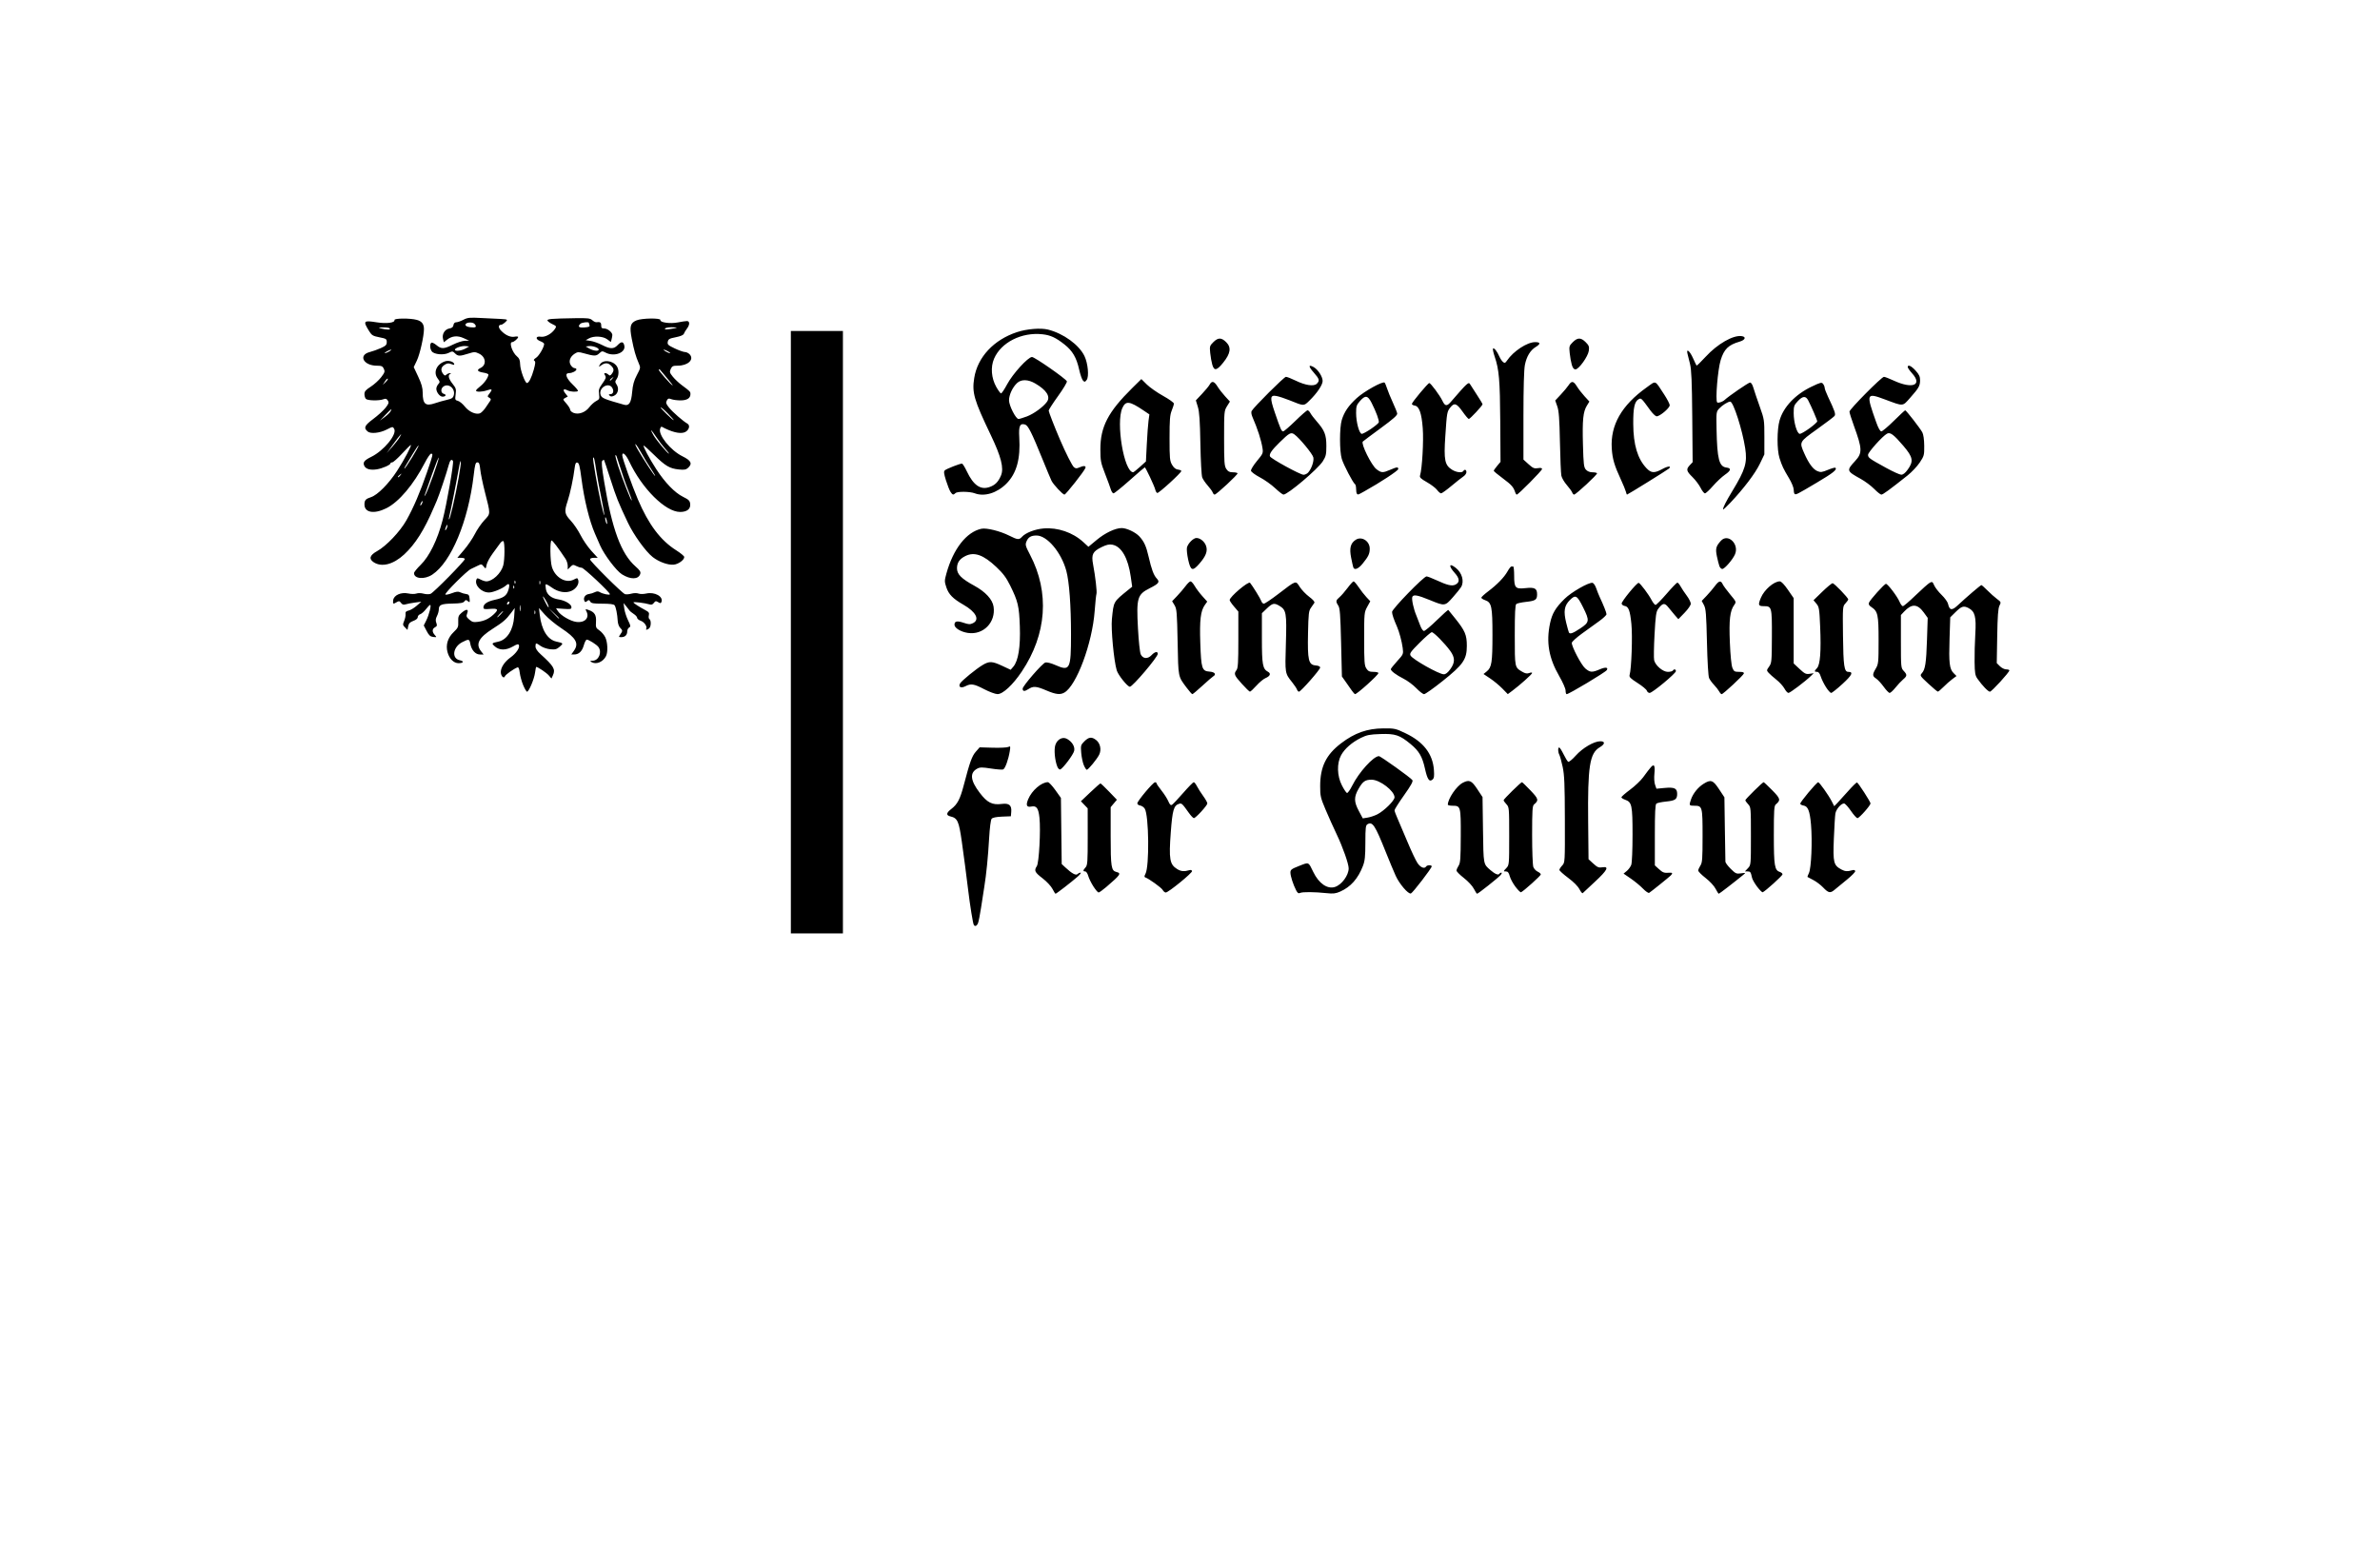 <?xml version="1.0" encoding="UTF-8" standalone="no"?>
<!-- Created with Inkscape (http://www.inkscape.org/) -->

<svg
   version="1.1"
   id="svg1"
   width="1920"
   height="1264"
   viewBox="0 0 1920 1264"
   sodipodi:docname="Kaiserlisches Ministerium für Kultur.svg"
   inkscape:version="1.4 (86a8ad7, 2024-10-11)"
   xmlns:inkscape="http://www.inkscape.org/namespaces/inkscape"
   xmlns:sodipodi="http://sodipodi.sourceforge.net/DTD/sodipodi-0.dtd"
   xmlns="http://www.w3.org/2000/svg"
   xmlns:svg="http://www.w3.org/2000/svg">
  <defs
     id="defs1" />
  <sodipodi:namedview
     id="namedview1"
     pagecolor="#ffffff"
     bordercolor="#000000"
     borderopacity="0.25"
     inkscape:showpageshadow="2"
     inkscape:pageopacity="0.0"
     inkscape:pagecheckerboard="0"
     inkscape:deskcolor="#d1d1d1"
     inkscape:zoom="0.47943038"
     inkscape:cx="960.51485"
     inkscape:cy="632"
     inkscape:window-width="1368"
     inkscape:window-height="850"
     inkscape:window-x="-6"
     inkscape:window-y="-6"
     inkscape:window-maximized="1"
     inkscape:current-layer="g1" />
  <g
     inkscape:groupmode="layer"
     inkscape:label="Image"
     id="g1">
    <path
       style="fill:#000000"
       d="M 638,510 V 267 h 21 21 v 243 243 h -21 -21 z m 147.582,236.132 c -0.692,-1.119 -3.092,-15.971 -4.546,-28.132 -1.274,-10.653 -3.512,-27.71 -5.117,-39 -2.361,-16.608 -3.448,-19.026 -9.169,-20.385 -3.68,-0.874 -3.466,-2.832 0.655,-5.975 4.954,-3.779 7.126,-7.909 10.066,-19.14 4.926,-18.822 6.624,-23.539 9.754,-27.104 l 3.079,-3.506 10.598,0.305 c 5.829,0.168 11.455,-0.107 12.502,-0.611 1.769,-0.851 1.855,-0.606 1.207,3.442 -1.083,6.771 -3.748,14.089 -5.356,14.706 -0.801,0.308 -5.242,-0.03 -9.868,-0.749 -7.115,-1.107 -8.814,-1.093 -11.03,0.093 -6.212,3.324 -5.586,9.517 1.963,19.434 6.112,8.029 10.082,10.042 17.835,9.045 5.903,-0.759 8.087,1.046 7.646,6.32 L 815.5,658.5 l -7.162,0.292 c -4.744,0.193 -7.569,0.782 -8.367,1.744 -0.716,0.863 -1.535,7.235 -2.019,15.708 -0.86,15.048 -2.276,29.29 -3.905,39.256 -0.539,3.3 -1.693,10.725 -2.563,16.5 -0.871,5.775 -2.001,11.512 -2.512,12.75 -0.954,2.311 -2.441,2.917 -3.39,1.382 z m 63.454,-29.062 c -1.13,-2.215 -4.63,-5.95 -8.02,-8.558 -6.316,-4.86 -6.931,-6.178 -4.572,-9.797 1.766,-2.71 3.19,-28.976 2.115,-39.017 -0.836,-7.805 -2.352,-9.889 -6.581,-9.043 -3.781,0.756 -4.546,-1.048 -2.51,-5.92 C 832.42,637.665 840.143,631 845.38,631 c 0.794,0 3.48,2.853 5.968,6.339 l 4.524,6.339 0.314,26.675 0.314,26.675 3,2.8 c 5.167,4.823 8.454,6.616 9.751,5.319 0.632,-0.632 1.735,-1.149 2.452,-1.149 0.717,0 -0.386,1.483 -2.45,3.296 C 864.424,711.537 852.194,721 851.542,721 c -0.276,0 -1.403,-1.768 -2.506,-3.93 z m 196.568,1.131 c -2.378,-4.599 -4.574,-11.436 -4.59,-14.293 -0.013,-2.289 0.817,-2.918 7.095,-5.381 7.979,-3.13 7.301,-3.428 11.387,5 4.469,9.218 11.32,13.936 17.422,12 5.453,-1.731 11.082,-9.359 11.082,-15.02 0,-3.66 -4.766,-17.177 -9.675,-27.444 -2.515,-5.259 -6.542,-14.216 -8.949,-19.905 -4.04,-9.55 -4.375,-11.007 -4.365,-19 0.019,-15.588 4.744,-25.271 16.836,-34.507 10.994,-8.397 21.103,-11.966 34.153,-12.059 9.117,-0.064 9.843,0.097 18,4.006 14.32,6.862 21.81,16.548 22.757,29.431 0.388,5.278 0.16,6.795 -1.189,7.914 -2.539,2.107 -4.082,-0.176 -6.03,-8.92 -2.163,-9.708 -4.726,-14.101 -11.503,-19.721 -8.84,-7.33 -12.458,-8.538 -24.379,-8.14 -8.607,0.287 -11,0.753 -15.687,3.054 -7.269,3.57 -13.204,8.747 -16.072,14.019 -3.557,6.539 -3.29,16.667 0.642,24.335 1.628,3.174 3.462,5.937 4.075,6.139 0.613,0.202 2.524,-2.462 4.246,-5.92 5.35,-10.743 17.165,-23.792 21.539,-23.787 1.397,0.002 25.788,17.471 27.017,19.35 0.662,1.013 -1.215,4.407 -6.75,12.205 -4.217,5.941 -7.667,11.384 -7.667,12.095 0,0.711 1.073,3.668 2.385,6.57 1.312,2.903 4.914,11.363 8.004,18.801 3.091,7.438 6.758,15.201 8.151,17.25 2.443,3.596 5.647,4.85 6.96,2.726 0.774,-1.253 4.5,-1.323 4.5,-0.084 0,1.441 -15.349,21.421 -16.807,21.879 -2.104,0.661 -9.271,-7.691 -12.263,-14.29 -1.517,-3.345 -5.091,-11.915 -7.943,-19.044 -8.721,-21.8 -10.706,-24.838 -14.75,-22.573 -1.516,0.849 -1.74,2.726 -1.76,14.792 -0.019,11.18 -0.39,14.775 -1.943,18.82 -3.949,10.29 -9.889,17 -18.37,20.752 -3.658,1.618 -5.601,1.839 -11.051,1.257 -9.609,-1.026 -19.359,-1.101 -21.295,-0.163 -1.278,0.62 -2.05,0.104 -3.213,-2.145 z m 65.54,-61.275 C 1116.65,654.118 1125,645.857 1125,643.219 1125,638.101 1113.163,629 1106.506,629 c -5.15,0 -7.091,1.347 -10.497,7.285 -3.833,6.683 -3.794,10.463 0.182,17.922 l 3.191,5.987 3.901,-0.624 c 2.145,-0.343 5.683,-1.533 7.861,-2.644 z m 77.842,60.045 c -1.165,-2.283 -4.639,-6.034 -8.02,-8.66 -3.281,-2.548 -5.965,-5.251 -5.965,-6.007 0,-0.756 0.754,-2.526 1.676,-3.933 1.429,-2.181 1.687,-5.693 1.75,-23.805 0.083,-23.964 -0.078,-24.567 -6.549,-24.567 -2.133,0 -3.878,-0.383 -3.878,-0.851 0,-4.745 7.042,-15.085 12.03,-17.665 5.242,-2.711 7.103,-1.901 11.716,5.095 l 4.246,6.439 0.374,26.481 c 0.401,28.432 0.212,27.416 6.047,32.476 3.57,3.096 6.33,4.252 7.115,2.981 0.325,-0.526 1.084,-0.956 1.687,-0.956 0.603,0 0.239,0.949 -0.809,2.109 -2.138,2.367 -17.962,14.891 -18.815,14.891 -0.302,0 -1.474,-1.813 -2.604,-4.028 z m 85.187,0.375 c -1.211,-2.369 -4.696,-5.88 -9.07,-9.138 C 1261.196,705.299 1258,702.403 1258,701.773 c 0,-0.63 1.012,-2.225 2.25,-3.545 2.248,-2.397 2.25,-2.436 2.162,-37.064 -0.073,-28.607 -0.385,-36.042 -1.786,-42.548 -0.934,-4.336 -2.132,-8.694 -2.662,-9.684 -1.186,-2.215 -1.264,-5.932 -0.126,-5.932 0.461,0 2.037,2.449 3.503,5.443 1.466,2.993 3.15,5.743 3.743,6.109 0.593,0.367 3.346,-1.878 6.119,-4.99 5.506,-6.178 14.711,-11.562 19.769,-11.562 4.112,0 3.915,2.279 -0.418,4.836 -8.15,4.809 -9.805,15.416 -9.358,59.992 l 0.304,30.328 3.859,3.535 c 3.279,3.004 4.368,3.452 7.25,2.985 5.777,-0.938 4.152,2.271 -5.859,11.567 -5.088,4.724 -9.556,8.895 -9.93,9.27 -0.374,0.375 -1.565,-1.05 -2.647,-3.166 z m 51.24,-0.486 c -2.152,-2.231 -6.553,-5.865 -9.781,-8.076 l -5.869,-4.02 2.587,-2.132 c 1.423,-1.173 3.051,-3.399 3.619,-4.947 0.589,-1.609 1.032,-12.024 1.032,-24.3 0,-23.815 -0.532,-26.329 -5.97,-28.225 -1.667,-0.581 -3.03,-1.468 -3.03,-1.971 0,-0.503 3.156,-3.261 7.014,-6.13 3.858,-2.868 8.557,-7.318 10.444,-9.887 6.54,-8.906 7.712,-10.185 8.753,-9.542 0.65,0.402 0.817,2.833 0.441,6.427 -0.35,3.353 -0.134,7.13 0.516,8.993 l 1.12,3.212 6.472,-0.604 c 8.051,-0.752 10.241,0.265 10.241,4.755 0,4.443 -1.498,5.467 -9.102,6.224 -3.519,0.351 -6.96,1.081 -7.648,1.623 -0.939,0.74 -1.25,7.064 -1.25,25.419 v 24.434 l 3.223,2.944 c 3.223,2.944 4.311,3.324 8.527,2.983 2.529,-0.205 2.847,0.53 1,2.305 -1.788,1.718 -16.04,13.172 -17.337,13.935 -0.598,0.351 -2.848,-1.186 -5,-3.417 z m 58.573,0.111 c -1.165,-2.283 -4.639,-6.034 -8.02,-8.66 -3.281,-2.548 -5.965,-5.251 -5.965,-6.007 0,-0.756 0.787,-2.576 1.749,-4.044 1.526,-2.328 1.749,-5.367 1.75,-23.806 0,-23.831 -0.168,-24.455 -6.621,-24.455 -4.28,0 -4.39,-0.207 -2.711,-5.101 1.639,-4.777 5.604,-9.729 10.024,-12.52 5.949,-3.756 7.703,-3.159 12.618,4.291 l 4.308,6.531 0.364,25.149 c 0.2,13.832 0.399,25.885 0.442,26.784 0.043,0.899 1.99,3.514 4.327,5.811 3.91,3.842 4.57,4.13 8.25,3.606 3.935,-0.56 3.965,-0.541 1.862,1.189 -7.058,5.806 -19.307,15.259 -19.772,15.259 -0.302,0 -1.474,-1.813 -2.604,-4.028 z m -501.944,-1.907 c -1.742,-2.714 -3.61,-6.539 -4.151,-8.5 C 877.338,704.566 876.268,703 875.453,703 c -1.917,0 -1.834,-0.921 0.297,-3.282 1.56,-1.729 1.748,-4.415 1.73,-24.784 l -0.02,-22.845 -2.735,-2.854 -2.735,-2.854 7.583,-7.19 C 883.744,635.236 887.427,632 887.758,632 c 0.331,0 3.452,2.965 6.936,6.589 l 6.334,6.589 -2.514,2.988 L 896,651.153 v 23.376 c 0,24.882 0.478,27.872 4.625,28.912 4.16,1.044 3.362,2.225 -8.233,12.175 -2.809,2.411 -5.575,4.383 -6.146,4.383 -0.571,0 -2.463,-2.221 -4.205,-4.935 z m 55.922,2.867 c -0.975,-1.821 -11.243,-9.192 -14.161,-10.164 -0.747,-0.249 -0.666,-1.134 0.256,-2.815 3.259,-5.941 2.793,-47.435 -0.591,-52.629 -0.78,-1.197 -2.442,-2.322 -3.693,-2.5 -1.251,-0.178 -2.275,-0.968 -2.275,-1.756 0,-1.855 12.609,-16.888 14.25,-16.989 0.688,-0.042 1.25,0.314 1.25,0.792 0,0.478 1.806,3.138 4.013,5.91 2.207,2.772 4.695,6.672 5.528,8.665 1.08,2.586 1.907,3.399 2.886,2.84 0.754,-0.431 4.808,-4.722 9.009,-9.534 4.201,-4.812 8.059,-8.75 8.575,-8.75 0.516,0 1.683,1.462 2.593,3.25 0.91,1.788 3.172,5.335 5.026,7.884 1.854,2.549 3.367,5.249 3.362,6 -0.01,1.624 -9.393,11.866 -10.871,11.866 -0.564,0 -2.386,-1.913 -4.049,-4.25 -5.395,-7.582 -5.812,-7.967 -7.909,-7.302 -4.284,1.36 -5.337,5.006 -6.685,23.157 -1.6,21.551 -0.863,25.757 5.163,29.481 3.17,1.959 5.616,2.153 10.234,0.812 0.756,-0.22 1.569,0.127 1.806,0.77 C 962.173,704.001 942.58,720 940.458,720 c -0.763,0 -1.886,-0.931 -2.495,-2.068 z m 284.623,-2.522 c -1.973,-2.584 -4.055,-6.434 -4.626,-8.554 -0.793,-2.947 -1.542,-3.856 -3.174,-3.856 -2.107,0 -2.103,-0.035 0.289,-2.581 2.423,-2.58 2.424,-2.596 2.424,-25.92 0,-22.827 -0.049,-23.391 -2.25,-25.733 -1.238,-1.317 -2.25,-2.767 -2.25,-3.223 0,-0.869 13.923,-14.543 14.808,-14.543 0.281,0 3.354,2.973 6.83,6.606 6.568,6.866 6.876,8.063 2.917,11.349 -1.325,1.099 -1.555,4.737 -1.555,24.603 0,12.822 0.441,24.472 0.98,25.89 0.539,1.418 2.114,3.094 3.5,3.726 1.386,0.632 2.52,1.65 2.52,2.262 0,1.018 -14.078,13.662 -15.999,14.369 -0.455,0.167 -2.441,-1.81 -4.414,-4.394 z m 194.975,-0.033 c -1.987,-2.602 -3.864,-5.889 -4.171,-7.304 C 1412.383,703.427 1412.086,703 1409.857,703 h -2.206 l 2.424,-2.581 c 2.423,-2.579 2.424,-2.595 2.424,-25.919 0,-22.827 -0.049,-23.391 -2.25,-25.734 -1.238,-1.317 -2.25,-2.768 -2.25,-3.223 0,-0.847 13.912,-14.543 14.773,-14.543 0.261,0 3.364,2.918 6.895,6.484 6.718,6.784 7.032,8.031 2.887,11.471 -1.325,1.1 -1.555,4.748 -1.555,24.717 0,24.966 0.579,28.425 4.989,29.824 1.106,0.351 2.011,1.181 2.011,1.845 0,1.084 -13.977,13.718 -15.999,14.462 -0.455,0.167 -2.452,-1.825 -4.439,-4.427 z m 53.23,0.581 c -2.04,-2.131 -5.64,-4.849 -8,-6.04 -2.36,-1.19 -4.437,-2.292 -4.615,-2.449 -0.178,-0.156 0.322,-1.563 1.111,-3.127 1.916,-3.796 2.865,-25.839 1.687,-39.221 -0.973,-11.056 -2.455,-14.76 -6.122,-15.299 -1.208,-0.178 -2.355,-0.806 -2.549,-1.396 -0.367,-1.116 13.271,-17.463 14.499,-17.378 0.989,0.068 8.292,10.356 10.811,15.228 l 2.113,4.088 2.387,-2.433 c 1.313,-1.338 5.276,-5.707 8.806,-9.709 3.531,-4.002 6.762,-7.151 7.18,-6.999 1.079,0.392 10.9,15.619 10.9,16.898 0,1.639 -9.08,11.879 -10.533,11.879 -0.71,0 -3.057,-2.587 -5.216,-5.75 -2.16,-3.163 -4.595,-5.88 -5.413,-6.039 -2.233,-0.435 -6.552,4.416 -7.185,8.07 -0.307,1.771 -0.865,10.923 -1.239,20.34 -0.766,19.28 -0.241,21.402 6.149,24.844 2.981,1.605 4.811,1.688 9.312,0.423 0.756,-0.213 1.568,0.137 1.805,0.777 0.236,0.64 -2.814,3.79 -6.779,7 -3.965,3.21 -8.377,6.832 -9.805,8.05 -3.545,3.023 -4.993,2.75 -9.305,-1.756 z M 852.909,618.331 c -1.982,-5.089 -2.739,-13.609 -1.538,-17.318 1.507,-4.655 5.908,-6.936 9.475,-4.91 4.135,2.348 6.453,6.26 5.711,9.637 -0.679,3.092 -9.117,14.304 -11.301,15.017 -0.684,0.223 -1.74,-0.868 -2.347,-2.425 z m 21.412,-1.081 c -0.867,-2.062 -1.804,-6.538 -2.081,-9.944 -0.479,-5.879 -0.35,-6.35 2.55,-9.25 3.576,-3.576 5.957,-3.829 9.537,-1.012 3.323,2.614 4.378,7.835 2.389,11.822 C 884.917,612.473 877.905,621 876.737,621 c -0.462,0 -1.549,-1.688 -2.415,-3.75 z M 794,556 c -8.36,-4.348 -10.704,-4.722 -15.165,-2.415 -3.658,1.892 -6.036,0.561 -4.222,-2.363 1.429,-2.303 12.846,-11.611 18.065,-14.727 5.433,-3.244 7.702,-3.148 15.867,0.673 l 6.77,3.168 2.155,-2.506 c 4.004,-4.655 5.841,-16.068 5.249,-32.606 -0.585,-16.335 -1.481,-20.108 -7.827,-32.933 -3.137,-6.34 -5.667,-9.724 -11.111,-14.859 -10.498,-9.903 -17.811,-12.476 -25.08,-8.824 -4.594,2.308 -6.653,5.321 -6.678,9.774 -0.028,4.858 3.464,8.395 13.921,14.104 9.07,4.951 14.719,11.081 15.595,16.921 1.897,12.647 -8.283,23.058 -20.721,21.193 C 775.102,509.743 770,506.622 770,503.983 c 0,-2.92 2.13,-3.358 7.488,-1.539 3.893,1.322 5.121,1.374 7.343,0.312 5.764,-2.754 2.552,-9.102 -7.524,-14.866 -8.516,-4.872 -11.976,-8.375 -13.851,-14.02 -1.568,-4.721 -1.566,-5.425 0.032,-11.203 5.485,-19.834 16.166,-33.513 28.191,-36.108 4.106,-0.886 15.067,1.824 22.541,5.573 6.761,3.391 7.902,3.495 10.22,0.934 2.944,-3.253 10.488,-6.175 17.446,-6.758 11.32,-0.947 23.531,3.215 31.894,10.872 l 4.281,3.92 6.707,-5.567 C 891.583,429.877 899.775,426 904.91,426 c 3.986,0 11.117,3.358 14.201,6.688 3.816,4.119 5.552,7.909 7.475,16.312 2.372,10.366 4.121,15.06 6.594,17.692 2.673,2.846 1.758,4.089 -5.847,7.936 -9.826,4.971 -10.646,7.809 -9.314,32.228 0.572,10.49 1.541,19.546 2.25,21.033 1.73,3.628 5.621,3.922 8.688,0.657 C 931.607,525.725 934,525.211 934,527.461 934,530.08 913.711,554 911.49,554 c -1.918,0 -9.447,-9.388 -10.593,-13.208 -2.31,-7.7 -4.723,-33.221 -3.905,-41.292 1.483,-14.631 0.98,-13.74 13.435,-23.83 l 2.927,-2.371 -1.129,-7.984 c -2.145,-15.165 -7.503,-24.526 -14.825,-25.899 -2.576,-0.483 -4.727,-5e-4 -8.733,1.959 -7.176,3.511 -8.356,5.901 -6.858,13.895 1.881,10.04 3.287,22.314 2.73,23.828 -0.284,0.771 -0.936,7.027 -1.449,13.902 -1.941,26.005 -14.632,60.099 -24.463,65.715 -3.368,1.924 -6.9,1.506 -14.467,-1.715 -8.243,-3.508 -10.611,-3.678 -14.597,-1.05 C 826.513,557.96 825,557.83 825,555.557 c 0,-2.166 15.911,-20.497 18.315,-21.1 1.288,-0.323 4.624,0.51 7.978,1.994 11.9,5.263 12.704,3.702 12.716,-24.669 0.009,-23.168 -1.423,-42.559 -3.787,-51.282 -4.044,-14.916 -15.491,-28.487 -24.037,-28.496 -4.426,-0.005 -6.664,1.325 -8.113,4.824 -1.091,2.634 -0.823,3.629 2.881,10.703 15.899,30.363 13.504,64.129 -6.684,94.247 -7.233,10.791 -15.267,18.24 -19.599,18.173 C 802.926,559.923 798.125,558.146 794,556 Z m 163.344,-1.148 c -7.065,-9.462 -6.759,-7.92 -7.329,-36.852 -0.473,-23.998 -0.707,-26.806 -2.481,-29.745 l -1.959,-3.245 4.062,-4.255 c 2.234,-2.34 5.309,-5.942 6.832,-8.005 1.523,-2.062 3.308,-3.75 3.966,-3.75 0.658,0 2.175,1.688 3.371,3.75 1.196,2.062 3.958,5.735 6.138,8.161 l 3.964,4.411 -1.939,2.724 c -3.417,4.799 -4.295,12.161 -3.664,30.706 0.705,20.696 1.324,22.612 7.453,23.057 4.308,0.312 5.723,2.226 2.878,3.893 -0.751,0.44 -4.663,3.837 -8.695,7.55 -4.031,3.712 -7.65,6.75 -8.041,6.75 -0.391,0 -2.441,-2.316 -4.555,-5.148 z M 1090.5,557.032 c -1.1,-1.59 -3.338,-4.784 -4.973,-7.097 l -2.973,-4.207 -0.664,-27.367 c -0.551,-22.712 -0.938,-27.786 -2.277,-29.829 -2.178,-3.323 -2.051,-4.172 1.011,-6.789 1.443,-1.234 4.382,-4.606 6.532,-7.493 2.149,-2.888 4.322,-5.25 4.828,-5.25 0.506,0 2.357,2.138 4.113,4.75 1.756,2.612 4.576,6.222 6.265,8.022 l 3.072,3.272 -2.467,4.52 c -2.404,4.404 -2.467,5.067 -2.467,25.774 0,18.663 0.216,21.583 1.773,23.958 1.435,2.189 2.531,2.705 5.75,2.705 2.187,0 3.977,0.432 3.977,0.96 0,1.519 -17.264,17.094 -18.845,17.002 -0.36,-0.021 -1.555,-1.339 -2.655,-2.929 z m 52.112,-1.813 c -2.52,-2.63 -7.176,-6.095 -10.347,-7.702 -5.934,-3.006 -10.265,-6.247 -10.265,-7.681 0,-0.448 2.3,-3.355 5.111,-6.459 5.075,-5.603 5.107,-5.681 4.463,-10.761 -0.628,-4.964 -2.799,-13.038 -4.601,-17.117 C 1124.358,499.582 1123,495.528 1123,493.641 1123,491.277 1148.527,465 1150.824,465 c 0.744,0 4.202,1.319 7.685,2.931 9.1,4.212 12.817,5.088 15.641,3.686 3.643,-1.809 3.446,-4.951 -0.59,-9.418 -5.173,-5.726 -4.635,-8.405 0.825,-4.11 5.096,4.008 7.017,10.884 4.33,15.496 -0.668,1.146 -3.69,4.886 -6.715,8.311 -6.317,7.152 -6.402,7.162 -18.5,2.193 -9.89,-4.062 -13.335,-4.68 -14.157,-2.54 -0.692,1.802 1.064,9.896 3.243,14.951 0.711,1.65 2.056,5.138 2.989,7.75 0.996,2.788 2.313,4.75 3.189,4.75 0.821,0 5.482,-3.903 10.357,-8.674 4.875,-4.771 9.051,-8.483 9.28,-8.25 0.229,0.233 2.753,3.349 5.61,6.924 7.915,9.904 9.325,13.23 9.324,22 -9e-4,10.96 -2.883,15.136 -19.685,28.52 -7.233,5.761 -13.894,10.476 -14.803,10.477 -0.909,0.001 -3.715,-2.149 -6.235,-4.779 z m 27.382,-15.369 c 3.927,-5.421 3.906,-9.308 -0.08,-14.81 C 1165.571,519.045 1156.641,510 1155.065,510 c -0.727,0 -5.12,3.798 -9.761,8.439 -7.296,7.296 -8.298,8.704 -7.394,10.392 1.671,3.123 22.848,15.064 26.834,15.131 1.506,0.025 3.232,-1.327 5.25,-4.112 z m 41.942,15.569 c -2.44,-2.494 -6.847,-6.14 -9.794,-8.103 l -5.359,-3.568 2.624,-2.124 c 3.958,-3.204 4.594,-7.275 4.594,-29.4 0,-22.969 -0.683,-26.221 -5.892,-28.037 -1.709,-0.596 -3.108,-1.503 -3.108,-2.015 0,-0.513 2.463,-2.792 5.474,-5.065 7.347,-5.547 12.964,-11.334 15.665,-16.141 1.226,-2.181 2.596,-3.966 3.045,-3.966 0.449,0 1.153,0.004 1.566,0.008 0.412,0.005 0.75,3.308 0.75,7.342 0,9.968 0.919,10.978 9.18,10.094 7.441,-0.797 9.32,0.223 9.32,5.056 0,4.328 -1.321,5.216 -9.01,6.053 -3.57,0.389 -7.053,1.154 -7.74,1.699 -0.938,0.745 -1.25,7.025 -1.25,25.179 0,26.272 -0.082,25.863 5.888,29.405 2.528,1.5 3.987,1.782 5.75,1.112 1.376,-0.523 2.362,-0.526 2.362,-0.007 0,0.928 -9.894,9.775 -16.064,14.363 l -3.564,2.651 z M 1263,557.144 c 0,-1.622 -2.227,-6.701 -5.152,-11.75 -8.386,-14.475 -10.625,-27.346 -7.402,-42.549 1.673,-7.894 4.382,-12.468 11.663,-19.695 5.494,-5.452 19.628,-13.544 22.631,-12.955 0.859,0.168 2.177,2.106 2.931,4.306 0.753,2.2 2.004,5.351 2.779,7.002 3.2,6.817 5.551,12.745 5.551,13.996 0,0.733 -2.587,3.197 -5.75,5.476 -3.163,2.279 -9.463,6.829 -14,10.11 -4.537,3.282 -8.25,6.676 -8.25,7.543 0,3.325 7.738,17.974 10.901,20.635 3.891,3.274 5.46,3.368 11.681,0.702 4.57,-1.959 7.106,-1.66 5.626,0.664 C 1295.084,542.395 1265.681,560 1263.857,560 1263.385,560 1263,558.715 1263,557.144 Z m 11.886,-50.226 c 7.407,-4.946 7.576,-6.182 2.293,-16.846 -4.882,-9.856 -6.155,-10.563 -10.746,-5.972 -4.527,4.527 -5.238,9.032 -2.911,18.429 0.949,3.834 1.922,7.308 2.161,7.721 0.876,1.51 3.223,0.661 9.203,-3.333 z m 111.999,50.868 c -0.652,-1.218 -2.499,-3.581 -4.104,-5.25 -1.605,-1.669 -3.417,-4.16 -4.025,-5.535 -0.658,-1.488 -1.356,-13.222 -1.723,-29 -0.531,-22.801 -0.868,-26.971 -2.414,-29.872 l -1.796,-3.372 3.938,-4.128 c 2.166,-2.271 5.184,-5.816 6.707,-7.878 3.179,-4.305 4.782,-4.69 6.236,-1.499 0.564,1.238 3.292,4.963 6.061,8.277 5.003,5.987 5.024,6.042 3.27,8.499 -3.455,4.839 -4.277,11.905 -3.517,30.22 0.433,10.45 1.241,18.535 2.048,20.503 1.2,2.926 1.744,3.25 5.457,3.25 2.885,0 4.027,0.391 3.801,1.301 -0.373,1.503 -16.686,16.699 -17.926,16.699 -0.455,0 -1.361,-0.997 -2.013,-2.215 z m -58.322,-0.588 c -0.315,-0.992 -3.71,-3.804 -7.544,-6.25 -5.707,-3.64 -6.864,-4.81 -6.374,-6.447 1.512,-5.058 2.432,-31.481 1.435,-41.237 -1.115,-10.915 -2.297,-14.006 -5.534,-14.472 -1.114,-0.16 -2.157,-0.983 -2.318,-1.829 -0.316,-1.66 12.494,-17.247 13.772,-16.758 1.406,0.538 7.938,9.223 10.187,13.546 1.216,2.337 2.738,4.25 3.382,4.25 0.644,0 4.663,-4.05 8.93,-9 4.268,-4.95 8.172,-9 8.676,-9 0.504,0 1.683,1.394 2.62,3.097 0.937,1.703 3.166,5.051 4.954,7.44 1.788,2.389 3.25,5.303 3.25,6.477 0,1.207 -2.178,4.384 -5.012,7.31 l -5.012,5.176 -2.738,-3.115 c -1.506,-1.713 -3.931,-4.638 -5.389,-6.5 -2.955,-3.773 -4.546,-3.511 -8.172,1.345 -1.626,2.178 -2.076,5.367 -2.914,20.651 -0.545,9.941 -0.684,19.298 -0.309,20.793 1.074,4.278 7.059,9.326 11.058,9.326 1.853,0 3.648,-0.45 3.988,-1 0.91,-1.473 2.5,-1.216 2.5,0.403 0,1.826 -18.984,17.596 -21.183,17.596 -0.925,1.6e-4 -1.94,-0.811 -2.255,-1.803 z m 110.999,-1.712 c -1.041,-1.933 -3.956,-5.148 -6.477,-7.143 -2.521,-1.995 -5.369,-4.51 -6.329,-5.588 -1.665,-1.872 -1.646,-2.098 0.42,-5 2.049,-2.877 2.169,-4.174 2.244,-24.241 0.09,-23.911 -0.07,-24.512 -6.543,-24.512 -4.433,0 -4.759,-0.951 -2.327,-6.782 2.687,-6.443 10.497,-13.218 15.236,-13.218 1.203,0 3.576,2.45 6.55,6.763 l 4.663,6.763 v 26.345 26.345 l 4.75,4.439 c 4.117,3.847 5.195,4.372 8.088,3.94 l 3.338,-0.498 -2.338,2.267 C 1456.253,549.81 1444.084,559 1442.781,559 c -0.729,0 -2.178,-1.582 -3.219,-3.515 z m 33.441,-1.235 c -1.651,-2.612 -3.523,-6.438 -4.16,-8.5 -0.79,-2.556 -1.745,-3.75 -3.001,-3.75 -2.317,0 -2.314,-0.577 0.018,-3.079 2.534,-2.72 3.35,-13.66 2.497,-33.452 -0.624,-14.47 -0.859,-15.913 -3.015,-18.475 l -2.338,-2.779 7.072,-6.857 c 3.889,-3.772 7.633,-6.857 8.32,-6.857 1.32,0 12.605,11.701 12.605,13.069 0,0.441 -1.012,1.884 -2.25,3.206 -2.22,2.372 -2.246,2.718 -1.967,26.064 0.292,24.437 0.986,29.161 4.279,29.161 4.323,0 3.086,2.586 -4.632,9.682 -4.362,4.01 -8.492,7.297 -9.178,7.304 -0.686,0.008 -2.599,-2.124 -4.25,-4.736 z m 46.626,-0.204 c -1.958,-2.725 -4.7,-5.702 -6.094,-6.615 -3.113,-2.04 -3.156,-3.265 -0.284,-8.123 2.121,-3.589 2.25,-4.898 2.25,-22.807 0,-20.668 -0.595,-23.366 -5.917,-26.853 -1.747,-1.144 -2.318,-2.186 -1.865,-3.398 0.911,-2.435 12.457,-15.249 13.735,-15.244 1.457,0.005 9.188,10.204 10.972,14.473 0.809,1.938 2.013,3.523 2.675,3.523 0.662,0 5.328,-3.99 10.369,-8.867 5.041,-4.877 10.138,-9.387 11.325,-10.023 1.937,-1.037 2.303,-0.819 3.568,2.117 0.775,1.8 3.466,5.26 5.98,7.689 2.514,2.429 4.845,5.66 5.178,7.181 1.171,5.334 3.12,5.653 7.776,1.275 6.668,-6.27 18.475,-16.372 19.134,-16.372 0.331,0 2.507,1.927 4.835,4.282 2.328,2.355 5.797,5.442 7.708,6.859 3.369,2.498 3.431,2.664 2.036,5.468 -1.079,2.168 -1.532,8.325 -1.809,24.603 l -0.37,21.711 2.539,2.539 c 1.396,1.396 3.684,2.539 5.084,2.539 1.4,0 2.546,0.376 2.546,0.836 0,1.527 -14.294,17.164 -15.69,17.164 -1.407,0 -6.104,-4.877 -10.01,-10.393 -1.897,-2.68 -2.221,-4.549 -2.356,-13.607 -0.086,-5.775 0.174,-15.9 0.577,-22.5 0.855,-13.99 -0.269,-18.284 -5.493,-20.985 -3.946,-2.04 -5.66,-1.479 -10.687,3.498 l -4.039,3.999 -0.558,17.269 c -0.632,19.571 -0.063,24.4 3.269,27.732 l 2.342,2.342 -3.428,2.548 c -1.885,1.401 -5.097,4.247 -7.138,6.322 -2.041,2.076 -4.066,3.753 -4.5,3.727 -0.435,-0.026 -3.907,-2.94 -7.717,-6.476 -6.722,-6.237 -6.875,-6.486 -5.161,-8.379 2.734,-3.021 3.52,-8.173 4.138,-27.114 l 0.571,-17.517 -3.094,-4.271 c -5.193,-7.169 -9.803,-7.373 -16.027,-0.709 l -2.5,2.677 v 21.339 c 0,20.753 0.062,21.404 2.25,23.733 2.91,3.096 2.836,4.092 -0.513,6.926 -1.52,1.286 -4.295,4.251 -6.167,6.589 -1.872,2.337 -3.962,4.25 -4.643,4.25 -0.681,0 -2.841,-2.229 -4.798,-4.954 z M 422.07,552.75 c -1.208,-2.888 -2.459,-7.411 -2.779,-10.051 -0.403,-3.327 -0.974,-4.651 -1.86,-4.311 -3.022,1.16 -9.573,5.819 -10.095,7.18 -0.877,2.285 -3.336,-0.255 -3.332,-3.441 0.005,-3.7 3.116,-8.366 7.827,-11.744 4.508,-3.231 7.621,-7.765 6.8,-9.903 -0.437,-1.139 -1.382,-0.936 -4.837,1.04 -5.617,3.211 -10.814,3.23 -14.488,0.052 -2.968,-2.567 -2.842,-2.747 2.782,-3.968 7.014,-1.523 11.961,-9.364 12.683,-20.105 l 0.471,-7 -2.985,4 c -3.964,5.312 -6.411,7.418 -14.849,12.779 -11.244,7.144 -13.897,12.285 -9.334,18.086 L 390.145,528 h -3 c -3.587,0 -6.784,-3.557 -7.73,-8.601 -0.745,-3.973 -1.187,-4.066 -6.489,-1.361 -7.617,3.886 -8.869,13.224 -1.959,14.606 3.714,0.743 2.98,2.357 -1.072,2.357 -3.867,0 -7.435,-3.577 -8.865,-8.885 -1.59,-5.903 0.184,-11.67 5.001,-16.256 3.456,-3.291 3.807,-4.093 3.646,-8.336 -0.152,-4.02 0.226,-5.042 2.628,-7.109 3.942,-3.391 5.961,-3.246 4.602,0.33 -0.917,2.413 -0.712,3.028 1.709,5.111 2.303,1.981 3.46,2.27 7.085,1.773 5.075,-0.696 8.736,-2.44 12.548,-5.979 4.231,-3.928 3.588,-4.966 -2.75,-4.44 -4.662,0.387 -5.5,0.201 -5.5,-1.221 0,-2.69 3.178,-4.832 9.031,-6.087 7.241,-1.553 9.721,-3.341 11.122,-8.017 1.351,-4.511 0.617,-5.89 -1.915,-3.599 -2.76,2.497 -10.419,5.67 -13.738,5.69 -6.134,0.037 -11.898,-5.888 -10.153,-10.436 0.494,-1.286 0.906,-1.287 3.358,-0.008 1.537,0.802 3.605,1.461 4.595,1.464 5.013,0.017 11.89,-6.416 13.656,-12.775 1.291,-4.65 1.368,-18.901 0.106,-19.681 -0.516,-0.319 -1.671,0.442 -2.568,1.691 -0.896,1.249 -3.59,4.94 -5.985,8.204 -2.395,3.263 -4.639,7.446 -4.986,9.295 -0.629,3.354 -0.634,3.357 -2.353,1.235 -1.607,-1.985 -1.92,-2.028 -4.696,-0.637 -1.636,0.819 -4.152,2.025 -5.592,2.68 -3.322,1.511 -21.509,19.701 -20.604,20.607 0.372,0.372 2.754,-0.117 5.293,-1.087 3.539,-1.351 5.12,-1.512 6.772,-0.686 1.186,0.592 3.281,1.208 4.656,1.369 2.047,0.239 2.559,0.914 2.827,3.728 0.297,3.124 0.174,3.309 -1.358,2.038 -1.454,-1.207 -1.845,-1.181 -2.846,0.188 -0.883,1.207 -3.172,1.624 -9.573,1.74 C 355.964,487.068 354,487.915 354,491.672 c 0,1.335 -0.673,3.73 -1.497,5.321 -1.093,2.113 -1.236,3.579 -0.532,5.432 0.795,2.091 0.618,2.724 -1.003,3.591 -2.431,1.301 -2.521,3.715 -0.233,6.243 1.677,1.853 1.635,1.906 -1.241,1.579 -2.364,-0.269 -3.457,-1.259 -5.307,-4.801 l -2.33,-4.462 2.013,-4.038 C 346.181,495.903 348.162,488 347.012,488 c -0.426,0 -1.953,1.545 -3.393,3.432 -1.44,1.888 -3.518,3.718 -4.619,4.067 C 337.9,495.849 337,496.914 337,497.866 c 0,1.075 -1.342,2.217 -3.541,3.012 -2.704,0.978 -3.683,1.989 -4.141,4.282 l -0.6,3.002 -2.01,-2.01 c -1.832,-1.832 -1.888,-2.302 -0.635,-5.328 0.756,-1.825 1.247,-4.291 1.091,-5.479 -0.216,-1.651 0.379,-2.314 2.526,-2.811 1.545,-0.358 4.465,-2.107 6.489,-3.887 l 3.679,-3.237 -5.179,0.693 c -2.849,0.381 -6.212,1.022 -7.475,1.424 -1.672,0.532 -2.674,0.22 -3.689,-1.148 -1.181,-1.593 -1.705,-1.688 -3.441,-0.629 -2.906,1.774 -3.247,1.597 -2.891,-1.5 0.47,-4.086 6.315,-6.732 12.131,-5.492 2.44,0.52 5.322,0.55 6.625,0.068 1.324,-0.49 3.779,-0.446 5.768,0.103 1.93,0.533 4.428,0.589 5.644,0.127 C 349.773,478.136 375,452.51 375,450.971 375,450.437 373.639,450 371.974,450 h -3.026 l 5.507,-6.491 c 3.029,-3.57 6.921,-9.308 8.649,-12.75 1.728,-3.442 5.157,-8.426 7.62,-11.075 5.161,-5.55 5.143,-4.371 0.352,-23.184 -1.681,-6.6 -3.318,-14.588 -3.638,-17.75 -0.464,-4.585 -0.936,-5.75 -2.33,-5.75 -1.472,0 -1.938,1.617 -2.95,10.25 -4.35,37.107 -18.115,70.176 -33.428,80.309 C 342.474,467.7 334,466.995 334,462.334 c 0,-0.782 2.42,-3.784 5.377,-6.671 6.996,-6.83 13.507,-20.082 17.643,-35.91 3.354,-12.834 9.257,-46.495 8.398,-47.886 -1.161,-1.879 -2.391,-0.674 -3.454,3.383 -1.592,6.079 -7.715,24.374 -9.584,28.637 -0.871,1.987 -1.967,4.513 -2.435,5.613 -7.645,17.958 -14.937,29.5 -23.853,37.755 -8.794,8.142 -18.166,10.548 -24.619,6.319 -4.131,-2.707 -3.219,-5.658 2.779,-8.988 7.453,-4.138 18.442,-15.708 23.612,-24.862 5.688,-10.071 11.176,-22.889 16.688,-38.981 4.904,-14.318 4.997,-14.745 3.199,-14.738 -0.688,0.002 -2.929,3.265 -4.981,7.25 -9.086,17.644 -20.955,31.684 -31.049,36.728 -9.925,4.959 -17.746,3.607 -17.704,-3.061 0.022,-3.425 0.956,-4.459 5.316,-5.881 5.233,-1.706 14.244,-10.778 20.922,-21.064 C 326.07,371.017 332.457,359 331.402,359 c -0.345,0 -3.544,3.15 -7.108,7 -3.565,3.85 -7.114,7 -7.887,7 -0.774,0 -1.406,0.367 -1.406,0.815 0,1.233 -6.52,4.085 -10.967,4.796 -5.047,0.807 -8.703,-0.125 -10.001,-2.55 -1.587,-2.966 -0.337,-4.677 5.511,-7.538 10.039,-4.912 20.849,-18.051 18.485,-22.468 -1.094,-2.044 -1.119,-2.042 -6.213,0.539 -5.509,2.791 -12.764,3.524 -15.165,1.532 -3.485,-2.893 -2.626,-4.868 4.384,-10.081 3.75,-2.788 8.22,-6.84 9.933,-9.004 2.673,-3.375 2.942,-4.212 1.892,-5.893 -0.974,-1.559 -1.711,-1.774 -3.607,-1.053 -3.438,1.307 -12.645,1.114 -14.053,-0.294 -0.66,-0.66 -1.2,-2.413 -1.2,-3.896 0,-2.145 1.035,-3.36 5.066,-5.947 2.786,-1.788 6.566,-5.216 8.4,-7.617 2.935,-3.843 3.196,-4.663 2.184,-6.845 -0.973,-2.098 -1.841,-2.481 -5.65,-2.491 -10.844,-0.028 -15.242,-8.614 -5.647,-11.024 2.281,-0.573 6.285,-2.005 8.897,-3.182 3.965,-1.786 4.75,-2.586 4.75,-4.839 0,-2.497 -0.443,-2.786 -5.922,-3.864 -5.217,-1.026 -6.196,-1.607 -8.226,-4.88 -5.178,-8.35 -4.715,-8.909 5.975,-7.205 8.027,1.28 14.916,0.389 14.423,-1.866 -0.322,-1.475 12.771,-1.544 17.988,-0.095 4.056,1.126 5.762,3.334 5.762,7.455 0,5.677 -3.279,20.266 -5.694,25.329 l -2.543,5.334 3.618,7.711 c 2.725,5.807 3.618,9.012 3.618,12.982 0,9.072 2.282,11.05 9.777,8.474 2.598,-0.893 6.942,-2.124 9.653,-2.737 4.056,-0.916 5.056,-1.583 5.639,-3.763 1.467,-5.486 -4.521,-10.195 -8.629,-6.785 -2.1,1.743 -1.779,5.048 0.549,5.657 C 360.376,318.332 359.655,320 356.998,320 354.801,320 352,316.417 352,313.606 c 0,-1.072 0.714,-2.737 1.586,-3.701 1.456,-1.609 1.407,-1.996 -0.604,-4.715 -3.647,-4.933 -0.666,-11.568 6.173,-13.738 2.65,-0.841 6.495,0.193 7.159,1.925 0.436,1.135 0.012,1.196 -2.289,0.327 -2.26,-0.853 -3.343,-0.725 -5.424,0.638 -2.912,1.908 -3.303,4.325 -1.168,7.217 1.148,1.556 1.684,1.693 2.7,0.691 0.697,-0.688 1.965,-1.214 2.817,-1.171 1.03,0.052 1.131,0.248 0.3,0.583 -2.104,0.849 -1.403,3.87 1.843,7.95 2.767,3.478 3.029,4.376 2.481,8.524 -0.569,4.308 -0.44,4.68 1.821,5.247 1.338,0.336 3.836,2.382 5.55,4.546 3.314,4.185 8.661,6.647 12.077,5.563 1.129,-0.358 3.274,-2.483 4.766,-4.722 1.492,-2.239 3.162,-4.702 3.712,-5.474 0.726,-1.019 0.514,-1.68 -0.773,-2.413 -1.677,-0.955 -1.663,-1.149 0.264,-3.599 2.537,-3.225 2.011,-3.83 -2.089,-2.4 -3.825,1.333 -8.902,1.467 -8.902,0.234 0,-0.485 1.575,-2.083 3.501,-3.552 3.228,-2.462 6.499,-7.188 6.499,-9.39 0,-0.507 -1.774,-1.206 -3.943,-1.552 -5.022,-0.803 -5.841,-2.14 -2.339,-3.819 4.97,-2.382 4.269,-8.891 -1.241,-11.519 -3.234,-1.542 -3.834,-1.54 -8.812,0.029 -6.826,2.152 -8.232,2.117 -10.614,-0.265 -1.824,-1.824 -2.15,-1.849 -5.093,-0.38 -4.015,2.003 -11.786,1.285 -13.647,-1.26 -1.56,-2.134 -1.724,-6.037 -0.29,-6.923 0.561,-0.347 2.396,0.527 4.077,1.941 3.89,3.273 6.011,3.201 13.377,-0.46 3.286,-1.633 7.561,-3.007 9.5,-3.053 l 3.525,-0.084 -4.368,-2.005 c -5.038,-2.313 -9.497,-1.901 -13.5,1.248 l -2.57,2.022 -0.685,-2.729 c -0.958,-3.818 1.455,-7.733 5.159,-8.37 2.113,-0.364 3.055,-1.154 3.283,-2.754 0.203,-1.425 1.012,-2.244 2.219,-2.244 1.045,0 3.643,-0.909 5.774,-2.019 3.448,-1.797 5.075,-1.953 14.781,-1.418 5.999,0.331 13.044,0.674 15.657,0.762 2.612,0.088 4.75,0.432 4.75,0.763 0,0.986 -3.568,3.912 -4.77,3.912 -2.313,0 -2.354,2.24 -0.085,4.669 3.461,3.705 7.695,5.613 10.993,4.953 1.574,-0.315 2.861,-0.203 2.861,0.248 0,1.181 -3.448,4.13 -4.829,4.13 -2.754,0 0.152,8.504 3.958,11.582 1.816,1.468 2.398,2.972 2.484,6.418 0.114,4.572 3.929,15 5.487,15 1.515,0 3.731,-4.343 5.522,-10.827 1.37,-4.959 1.479,-6.493 0.503,-7.096 -0.887,-0.548 -0.486,-1.267 1.399,-2.501 2.376,-1.557 6.398,-8.478 6.454,-11.107 0.012,-0.567 -1.328,-1.54 -2.978,-2.163 -4.239,-1.6 -4.051,-4.348 0.25,-3.662 3.568,0.569 8.87,-2.351 11.467,-6.315 1.333,-2.035 1.203,-2.274 -2.07,-3.827 -1.92,-0.911 -3.7,-2.2 -3.954,-2.863 -0.509,-1.328 2.92,-1.625 22.453,-1.947 10.02,-0.165 11.925,0.061 13.652,1.624 1.104,0.999 2.613,1.733 3.355,1.632 C 484.135,259.539 485,260.113 485,262.5 c 0,2 0.5,2.5 2.5,2.5 2.637,0 6.509,3.135 6.486,5.25 -0.008,0.688 -0.279,2.241 -0.604,3.453 l -0.591,2.203 -2.981,-2.203 C 486.338,271.137 479.006,270.809 475,273.039 l -2.5,1.392 4,0.601 c 2.2,0.33 6.348,1.808 9.217,3.284 6.481,3.334 9.412,3.381 12.428,0.201 3.045,-3.21 4.654,-3.165 5.487,0.154 1.454,5.794 -8.036,9.452 -15.043,5.799 -2.717,-1.417 -3.062,-1.375 -5.194,0.628 -2.445,2.297 -4.014,2.279 -12.546,-0.14 -4.13,-1.171 -4.945,-1.125 -7.295,0.414 -3.763,2.465 -5.019,6.271 -3.059,9.263 0.852,1.301 2.214,2.365 3.027,2.365 0.812,0 1.477,0.434 1.477,0.965 0,1.302 -3.389,3.035 -5.934,3.035 -3.696,0 -2.443,4.004 2.848,9.104 2.702,2.605 4.652,4.997 4.333,5.316 -0.96,0.96 -6.24,0.654 -8.368,-0.485 -3.227,-1.727 -4.181,-0.59 -1.919,2.287 l 2.103,2.674 -2.081,1.114 c -2.049,1.097 -2.035,1.167 0.968,4.587 1.677,1.91 3.049,4.144 3.049,4.963 0,0.819 1.238,1.963 2.75,2.542 4.089,1.565 9.47,-0.39 12.688,-4.609 1.466,-1.922 3.951,-4.16 5.522,-4.972 2.604,-1.347 2.808,-1.836 2.311,-5.543 -0.466,-3.478 -0.068,-4.731 2.75,-8.655 2.754,-3.835 3.104,-4.895 2.129,-6.456 C 487.234,301.401 487.264,301 488.292,301 c 0.72,0 1.879,0.562 2.576,1.25 1.016,1.002 1.552,0.865 2.7,-0.691 1.938,-2.626 1.803,-4.188 -0.567,-6.559 -2.426,-2.426 -4.789,-2.537 -7.882,-0.37 -2.256,1.58 -2.293,1.566 -1.194,-0.488 2.277,-4.254 10.284,-3.538 13.616,1.218 1.901,2.714 1.863,7.619 -0.079,10.392 -1.389,1.982 -1.384,2.435 0.046,4.617 2.061,3.145 1.017,7.435 -2.162,8.884 -1.772,0.808 -2.705,0.787 -3.572,-0.08 C 490.876,318.276 491.007,318 492.331,318 c 2.285,0 3.096,-2.333 1.71,-4.922 -2.859,-5.343 -11.547,-0.182 -9.458,5.618 0.898,2.491 2.932,3.334 18.916,7.83 3.977,1.119 5.715,-1.599 6.466,-10.111 0.531,-6.02 1.444,-9.33 3.813,-13.824 3.039,-5.765 3.076,-5.996 1.529,-9.5 -2.388,-5.409 -3.903,-10.719 -5.661,-19.85 -1.908,-9.907 -1.187,-12.699 3.815,-14.789 4.336,-1.812 19.662,-2.032 19.288,-0.277 -0.424,1.993 8.033,3.145 14.115,1.924 3.007,-0.604 6.293,-1.098 7.301,-1.098 2.384,0 2.386,3.01 0.003,6.115 -1.006,1.312 -2.107,3.145 -2.445,4.074 -0.406,1.115 -2.641,2.087 -6.575,2.861 -5.135,1.01 -6.025,1.517 -6.435,3.66 -0.424,2.216 0.195,2.805 5.655,5.388 3.372,1.595 7.073,2.9 8.225,2.901 1.152,4.3e-4 2.88,0.869 3.84,1.929 3.765,4.161 -1.499,9.072 -9.725,9.072 -3.78,0 -4.557,0.369 -5.599,2.655 -1.081,2.373 -0.902,3.037 1.683,6.25 1.591,1.977 4.876,5.063 7.299,6.857 6.693,4.956 6.906,5.178 6.906,7.205 0,3.282 -2.785,5.032 -8.006,5.032 -2.675,0 -6.01,-0.436 -7.41,-0.968 -2.123,-0.807 -2.731,-0.624 -3.656,1.104 -0.928,1.734 -0.629,2.668 1.828,5.718 2.878,3.573 11.417,11.024 14.811,12.923 2.631,1.473 1.118,5.788 -2.468,7.038 -3.822,1.332 -10.314,-0.291 -18.264,-4.568 -0.366,-0.197 -0.951,0.541 -1.299,1.64 -1.612,5.078 8.477,17.516 18.017,22.212 7.059,3.475 8.243,5.965 4.462,9.386 -1.591,1.44 -3.058,1.686 -7.387,1.239 -7.429,-0.767 -10.818,-2.768 -20.051,-11.841 -4.381,-4.305 -8.133,-7.66 -8.338,-7.455 -0.628,0.628 4.725,10.635 10.209,19.085 7.037,10.844 14.884,18.947 21.553,22.257 4.737,2.351 5.542,3.167 5.806,5.883 C 557.193,410.638 554.163,413 548.667,413 536.868,413 517.982,394.257 507.566,372.21 504.874,366.511 502,364.022 502,367.389 c 0,2.251 7.811,24.27 12.549,35.375 8.732,20.467 18.296,33.169 31.026,41.209 3.534,2.232 6.425,4.647 6.425,5.368 0,2.405 -4.744,5.834 -8.562,6.189 -4.565,0.424 -11.911,-2.246 -16.881,-6.135 -5.687,-4.451 -15.384,-17.908 -20.1,-27.895 -7.853,-16.628 -9.2,-19.992 -14.026,-35.026 -2.644,-8.236 -4.955,-15.169 -5.136,-15.408 -0.181,-0.238 -0.82,0.058 -1.42,0.658 -0.789,0.789 -0.363,5.485 1.535,16.933 6.37,38.424 13.636,58.05 25.288,68.307 3.526,3.104 4.328,4.379 3.8,6.042 -1.446,4.556 -7.788,4.687 -14.773,0.305 -4.553,-2.857 -14.31,-15.779 -17.622,-23.338 -1.319,-3.01 -3.186,-7.284 -4.149,-9.497 -4.536,-10.424 -8.683,-27.343 -10.899,-44.468 -1.293,-9.99 -1.947,-12.556 -3.265,-12.81 -1.287,-0.248 -1.778,0.738 -2.238,4.492 -0.994,8.116 -3.63,20.514 -5.64,26.528 -2.848,8.519 -2.55,10.392 2.515,15.806 2.434,2.602 6.006,7.87 7.938,11.705 1.931,3.835 5.835,9.515 8.674,12.622 L 482.201,450 h -3.1 C 477.269,450 476,450.517 476,451.264 c 0,1.538 25.819,27.236 28.175,28.042 0.921,0.316 3.229,0.145 5.127,-0.379 1.999,-0.552 4.431,-0.591 5.779,-0.092 1.311,0.485 4.041,0.476 6.253,-0.021 6.818,-1.532 13.944,2.411 12.264,6.787 -0.46,1.198 -0.91,1.227 -2.638,0.172 -1.781,-1.088 -2.286,-1 -3.477,0.606 -1.015,1.368 -2.017,1.68 -3.689,1.148 -3.331,-1.06 -12.797,-2.229 -12.789,-1.58 0.007,0.611 4.586,3.591 9.709,6.318 2.723,1.449 3.209,2.19 2.719,4.141 -0.328,1.307 -0.11,2.676 0.485,3.044 1.456,0.9 1.375,5.856 -0.119,7.35 -1.313,1.313 -3.185,1.653 -2.476,0.45 1.003,-1.704 -1.497,-5.415 -4.309,-6.395 C 515.357,500.277 514,499.184 514,498.425 c 0,-0.759 -1.238,-2.166 -2.75,-3.128 -1.512,-0.962 -3.07,-2.25 -3.46,-2.863 -0.391,-0.613 -1.627,-2.199 -2.748,-3.524 L 503.004,486.5 503.627,491 c 0.343,2.475 1.715,6.719 3.048,9.432 2.127,4.325 2.234,5.039 0.875,5.8 C 506.698,506.709 506,508.112 506,509.35 506,512.251 504.211,514 501.243,514 c -2.236,0 -2.277,-0.114 -0.8,-2.223 1.96,-2.799 1.947,-3.245 -0.167,-5.358 -0.948,-0.948 -1.816,-3.343 -1.93,-5.321 -0.327,-5.69 -1.494,-11.487 -2.587,-12.848 -0.666,-0.83 -3.972,-1.25 -9.832,-1.25 -7.274,0 -8.996,-0.3 -9.781,-1.703 -0.8,-1.43 -1.207,-1.492 -2.538,-0.387 -1.336,1.108 -1.69,1.04 -2.256,-0.433 -0.923,-2.404 0.866,-4.918 3.749,-5.268 1.319,-0.16 3.438,-0.814 4.71,-1.452 1.666,-0.836 2.792,-0.86 4.033,-0.086 2.359,1.473 8.155,2.671 8.155,1.686 0,-1.585 -21.071,-21.357 -22.766,-21.363 -0.953,-0.003 -2.923,-0.627 -4.376,-1.385 -2.385,-1.244 -2.848,-1.173 -4.75,0.728 L 458,459.444 l -0.005,-2.972 c -0.003,-1.635 -0.79,-4.159 -1.75,-5.609 C 450.554,442.263 445.8,436 444.963,436 c -1.386,0 -1.194,16.497 0.249,21.312 2.549,8.507 11.23,13.579 17.602,10.284 2.871,-1.485 3.093,-1.466 3.652,0.297 0.935,2.947 -1.419,6.857 -5.211,8.656 -4.689,2.225 -10.918,1.202 -16.265,-2.672 -2.297,-1.664 -4.413,-2.788 -4.703,-2.498 -0.29,0.29 -0.231,2.104 0.13,4.03 0.823,4.388 4.408,7.291 10.05,8.137 5.417,0.812 10.533,3.849 10.533,6.252 0,1.623 -0.697,1.778 -6.212,1.379 l -6.212,-0.449 1.569,2.386 c 2.27,3.451 10,7.961 14.733,8.596 7.004,0.939 10.991,-3.349 8.113,-8.727 -0.928,-1.733 -0.774,-1.804 1.903,-0.87 4.781,1.667 6.264,4.055 5.915,9.531 -0.282,4.436 -0.05,5.031 2.691,6.876 1.65,1.111 3.787,3.586 4.748,5.5 1.976,3.934 2.312,12.016 0.635,15.296 -2.483,4.854 -8.158,7.092 -11.883,4.684 -1.181,-0.763 -0.948,-0.973 1.095,-0.985 4.951,-0.029 7.806,-6.935 4.606,-11.139 -1.465,-1.924 -7.723,-5.868 -9.321,-5.873 -0.616,-0.002 -1.692,2.04 -2.392,4.539 -1.371,4.895 -4.043,7.457 -7.779,7.457 h -2.346 l 2.068,-2.904 c 4.322,-6.07 1.92,-10.375 -10.267,-18.401 -4.579,-3.015 -10.475,-7.893 -13.103,-10.839 L 434.784,490.5 l 0.645,5.5 c 1.426,12.164 6.288,20.025 13.34,21.569 5.801,1.27 5.907,1.426 2.798,4.114 -2.474,2.14 -3.667,2.466 -7.622,2.086 -2.579,-0.248 -6.053,-1.422 -7.721,-2.61 C 432.374,518.418 432,518.45 432,521.516 c 0,1.678 1.374,3.76 4.125,6.25 10.662,9.651 12.136,12.17 9.938,16.994 l -1.191,2.613 -2.186,-2.544 C 440.916,542.769 433.852,538 432.572,538 c -0.173,0 -0.602,2.138 -0.953,4.75 -0.693,5.146 -4.959,15.25 -6.439,15.25 -0.502,0 -1.901,-2.362 -3.11,-5.25 z M 451,498.703 c 0,-0.163 -1.913,-2.076 -4.25,-4.25 L 442.5,490.5 l 3.953,4.25 c 3.676,3.952 4.547,4.71 4.547,3.953 z M 404,495.5 c 1.292,-1.375 2.124,-2.5 1.849,-2.5 -0.275,0 -1.557,1.125 -2.849,2.5 -1.292,1.375 -2.124,2.5 -1.849,2.5 0.275,0 1.557,-1.125 2.849,-2.5 z m 27.662,-2.75 c -0.277,-0.688 -0.504,-0.125 -0.504,1.25 0,1.375 0.227,1.938 0.504,1.25 0.277,-0.688 0.277,-1.812 0,-2.5 z m -11.955,-3.988 c -0.239,-1.244 -0.444,-0.462 -0.455,1.738 -0.011,2.2 0.185,3.218 0.435,2.262 0.25,-0.956 0.259,-2.756 0.02,-4 z M 442.282,488.25 c -0.921,-2.459 -4.274,-7.915 -4.278,-6.96 -0.005,1.077 3.926,8.71 4.485,8.71 0.247,0 0.154,-0.787 -0.207,-1.75 z M 411,485.882 c 0,-0.55 -0.45,-0.722 -1,-0.382 -0.55,0.34 -1,1.068 -1,1.618 0,0.55 0.45,0.722 1,0.382 0.55,-0.34 1,-1.068 1,-1.618 z m 3.683,-13.069 c -0.319,-0.798 -0.556,-0.561 -0.604,0.604 -0.043,1.054 0.193,1.645 0.525,1.312 0.332,-0.332 0.368,-1.195 0.079,-1.917 z m 20.979,-4.062 c -0.277,-0.688 -0.504,-0.125 -0.504,1.25 0,1.375 0.227,1.938 0.504,1.25 0.277,-0.688 0.277,-1.812 0,-2.5 z m -19.979,0.062 c -0.319,-0.798 -0.556,-0.561 -0.604,0.604 -0.043,1.054 0.193,1.645 0.525,1.312 0.332,-0.332 0.368,-1.195 0.079,-1.917 z M 360.914,424 c -0.036,-0.989 -0.348,-0.819 -0.914,0.5 -1.181,2.749 -1.181,4.328 0,2.5 0.533,-0.825 0.945,-2.175 0.914,-3 z m 128.514,-4.429 c -0.368,-1.466 -0.862,-2.472 -1.097,-2.236 -0.236,0.236 -0.128,1.628 0.24,3.093 0.368,1.466 0.862,2.472 1.097,2.236 0.236,-0.236 0.128,-1.628 -0.24,-3.093 z M 365.339,408.25 c 3.422,-14.672 6.859,-34.039 6.404,-36.076 -0.206,-0.921 -0.942,1.701 -1.636,5.826 -1.462,8.693 -6.784,35.442 -7.711,38.75 -0.346,1.238 -0.39,2.25 -0.097,2.25 0.293,0 1.661,-4.838 3.04,-10.75 z m 119.712,-6.799 C 483.469,393.778 481.644,383.9 480.998,379.5 c -1.306,-8.891 -1.822,-11.01 -2.513,-10.318 -0.589,0.589 3.722,25.269 6.574,37.631 3.259,14.126 3.254,10.445 -0.008,-5.361 z M 340.969,404.5 c 0,-0.55 -0.436,-0.325 -0.969,0.5 -0.533,0.825 -0.969,1.95 -0.969,2.5 0,0.55 0.436,0.325 0.969,-0.5 0.533,-0.825 0.969,-1.95 0.969,-2.5 z m 166.202,-8.092 c -2.328,-5.652 -5.168,-13.874 -9.774,-28.301 -0.245,-0.766 -0.663,-1.174 -0.931,-0.907 -0.267,0.267 0.675,4.044 2.093,8.393 3.462,10.612 10.542,28.638 11.05,28.131 0.224,-0.224 -0.873,-3.516 -2.439,-7.315 z M 349.392,383.766 c 2.534,-7.004 4.583,-13.529 4.551,-14.5 -0.031,-0.971 -2.44,4.984 -5.353,13.234 -2.913,8.25 -5.616,15.9 -6.007,17 -0.428,1.203 -0.131,1.004 0.745,-0.5 0.801,-1.375 3.529,-8.23 6.064,-15.234 z M 323.128,383.25 c 1.244,-1.586 1.208,-1.621 -0.378,-0.378 -1.666,1.306 -2.195,2.128 -1.372,2.128 0.208,0 0.995,-0.787 1.75,-1.75 z m 202.072,-5 c -2.131,-3.163 -5.56,-8.783 -7.618,-12.491 -2.059,-3.708 -4.248,-7.053 -4.865,-7.435 -0.617,-0.381 0.16,1.527 1.727,4.241 4.492,7.781 13.456,21.435 14.072,21.435 0.308,0 -1.184,-2.587 -3.315,-5.75 z m -192.692,-9.349 c 3.096,-5.004 5.433,-9.294 5.194,-9.533 -0.239,-0.239 -2.37,2.843 -4.735,6.849 -2.366,4.006 -4.953,8.296 -5.749,9.533 -0.796,1.238 -1.198,2.25 -0.893,2.25 0.305,0 3.087,-4.095 6.183,-9.099 z m 204.14,-6.869 c -1.972,-2.183 -5.238,-6.458 -7.258,-9.5 -4.294,-6.468 -5.496,-7.272 -2.259,-1.513 2.193,3.903 11.486,14.981 12.566,14.981 0.295,0 -1.077,-1.786 -3.049,-3.968 z m -214.098,-9.491 c 2.461,-4.315 0.483,-2.162 -5.473,5.959 l -5.134,7 4.437,-4.959 c 2.44,-2.728 5.217,-6.328 6.171,-8 z m -7.467,-20.696 c 1.491,-2.786 0.754,-2.284 -4.125,2.81 l -4.458,4.655 3.798,-2.81 c 2.089,-1.545 4.242,-3.64 4.785,-4.655 z m 223.678,1.758 C 535.867,330.635 533.275,328.428 533,328.7 532.529,329.164 542.633,339 543.581,339 c 0.243,0 -1.926,-2.429 -4.82,-5.397 z M 537.892,304.75 c -2.918,-3.438 -5.438,-6.438 -5.599,-6.667 -0.161,-0.229 -0.542,-0.168 -0.846,0.136 C 530.915,298.752 541.705,311 542.707,311 c 0.27,0 -1.897,-2.812 -4.815,-6.25 z m -225.062,0.747 c -0.307,-0.307 -1.349,0.693 -2.315,2.222 l -1.756,2.781 2.315,-2.222 c 1.273,-1.222 2.063,-2.474 1.756,-2.781 z M 494.128,305.25 c 1.244,-1.586 1.208,-1.621 -0.378,-0.378 -1.666,1.306 -2.195,2.128 -1.372,2.128 0.208,0 0.995,-0.787 1.75,-1.75 z M 314,283.5 c 1.375,-0.786 2.05,-1.429 1.5,-1.429 -0.55,0 -2.125,0.643 -3.5,1.429 -1.375,0.786 -2.05,1.429 -1.5,1.429 0.55,0 2.125,-0.643 3.5,-1.429 z m 225,0 c -1.375,-0.786 -2.95,-1.429 -3.5,-1.429 -0.55,0 0.125,0.643 1.5,1.429 1.375,0.786 2.95,1.429 3.5,1.429 0.55,0 -0.125,-0.643 -1.5,-1.429 z m -163.7,-2.236 3.2,-1.736 -2.857,-0.341 C 372.544,278.818 367,280.7 367,282.121 c 0,1.484 4.921,0.975 8.3,-0.858 z M 483,281.975 c 0,-1.435 -4.876,-3.132 -7.941,-2.763 l -2.559,0.308 3,1.7 c 3.358,1.903 7.5,2.32 7.5,0.755 z M 314.5,265 c -0.34,-0.55 -2.729,-0.947 -5.309,-0.882 -4.21,0.106 -4.384,0.197 -1.691,0.882 4.475,1.139 7.704,1.139 7,0 z m 231.417,-0.628 C 546.146,264.167 544.26,264 541.726,264 c -2.534,0 -4.907,0.485 -5.273,1.077 -0.462,0.748 0.817,0.862 4.191,0.372 2.671,-0.388 5.044,-0.873 5.273,-1.077 z M 382.93,261.415 C 381.3,259.452 375.5,259.909 375.5,262 c 0,1 1.333,1.667 4,2 4.358,0.545 5.385,-0.229 3.43,-2.585 z m 92.637,0.897 C 475.255,261.501 475,260.648 475,260.418 c 0,-0.972 -5.702,-0.317 -6.8,0.782 -2.354,2.354 -1.254,3.319 3.366,2.951 3.529,-0.281 4.438,-0.698 4,-1.839 z M 1001.75,551.553 c -6.104,-6.775 -6.543,-7.92 -4.218,-10.994 1.19,-1.574 1.468,-6.221 1.468,-24.57 V 493.36 l -3.5,-4.089 c -1.925,-2.249 -3.5,-4.589 -3.5,-5.199 0,-2.586 15.168,-15.425 16.437,-13.913 2.018,2.404 8.49,12.884 9.011,14.591 0.378,1.238 1.334,2.25 2.125,2.25 0.791,0 6.048,-3.53 11.683,-7.844 14.61,-11.186 13.944,-10.964 17.241,-5.747 1.511,2.39 4.957,5.996 7.657,8.012 3.079,2.299 4.642,4.116 4.192,4.872 -0.395,0.664 -1.624,2.451 -2.732,3.972 -1.798,2.47 -2.054,4.662 -2.393,20.5 -0.467,21.843 0.407,25.56 6.123,26.045 2.382,0.202 3.655,0.815 3.655,1.759 0,1.664 -15.629,19.431 -17.093,19.431 -0.533,0 -1.25,-0.787 -1.593,-1.75 -0.343,-0.963 -2.059,-3.55 -3.813,-5.75 -5.951,-7.463 -5.865,-6.935 -5.135,-31.279 0.743,-24.771 0.321,-27.202 -5.286,-30.515 -4.155,-2.455 -5.512,-2.166 -10.037,2.139 L 1018,494.69 v 20.204 c 0,21.407 0.615,24.759 4.973,27.091 2.534,1.356 1.649,3.514 -2.071,5.055 -1.625,0.673 -4.924,3.414 -7.331,6.092 -2.407,2.677 -4.758,4.853 -5.224,4.835 -0.466,-0.018 -3.435,-2.905 -6.597,-6.415 z m -43.195,-99.949 c -0.905,-4.068 -1.356,-8.551 -1.001,-9.963 0.826,-3.291 5.162,-7.641 7.618,-7.641 3.112,0 6.653,2.939 7.827,6.496 1.372,4.156 -0.162,8.16 -5.46,14.254 -5.482,6.306 -6.999,5.775 -8.984,-3.146 z M 1091.751,457.75 c -0.255,-0.688 -1.052,-4.242 -1.77,-7.899 -1.511,-7.689 -0.494,-11.63 3.715,-14.387 4.765,-3.122 11.305,1.008 11.305,7.141 0,4.13 -1.062,6.364 -5.776,12.145 -3.412,4.185 -6.565,5.451 -7.474,3 z m 295.346,-1 c -0.47,-1.238 -1.386,-4.816 -2.036,-7.952 -1.278,-6.161 -0.763,-8.154 3.239,-12.548 5.673,-6.228 14.917,2.648 11.367,10.914 -1.841,4.287 -8.39,11.836 -10.269,11.836 -0.796,0 -1.831,-1.012 -2.301,-2.25 z M 1390,410.961 c 0,-1.66 2.465,-6.517 7.593,-14.96 10.407,-17.136 12.078,-22.692 10.316,-34.303 C 1405.663,346.889 1398.322,324 1395.82,324 c -1.783,0 -6.349,2.842 -8.82,5.488 -2.454,2.629 -2.495,2.939 -2.22,16.78 0.479,24.079 2.066,30.218 7.997,30.925 4.073,0.486 3.689,2.39 -1.155,5.723 -2.468,1.698 -6.835,5.787 -9.705,9.086 -2.869,3.299 -5.793,5.998 -6.497,5.998 -0.704,0 -2.276,-1.995 -3.494,-4.433 -1.218,-2.438 -4.174,-6.357 -6.57,-8.708 -4.959,-4.867 -5.265,-6.263 -2.11,-9.621 l 2.246,-2.391 -0.316,-36.673 c -0.246,-28.542 -0.651,-38.004 -1.825,-42.673 -0.83,-3.3 -1.751,-7.013 -2.047,-8.25 -1.073,-4.49 1.842,-2.171 4.399,3.5 1.426,3.163 2.756,5.942 2.955,6.177 0.199,0.235 3.483,-2.961 7.298,-7.101 9.586,-10.403 22.215,-17.642 29.088,-16.672 3.89,0.549 2.92,3.124 -1.679,4.456 -9.029,2.614 -12.522,6.022 -15.262,14.891 -2.357,7.63 -4.408,32.529 -2.81,34.127 0.737,0.737 4.372,-0.452 5.951,-1.946 3.179,-3.008 19.106,-13.947 20.466,-14.058 0.988,-0.08 1.986,1.46 2.837,4.377 0.722,2.475 3.002,9.225 5.067,15 3.667,10.255 3.755,10.827 3.741,24.541 l -0.014,14.041 -3.685,7.661 c -3.698,7.689 -12.983,19.929 -23.836,31.422 -3.201,3.39 -5.82,5.774 -5.82,5.297 z M 766.773,396.75 c -0.801,-1.238 -2.433,-5.379 -3.626,-9.203 -1.738,-5.571 -1.918,-7.188 -0.908,-8.132 1.279,-1.195 12.033,-5.415 13.8,-5.415 0.53,0 2.299,2.812 3.931,6.25 5.278,11.117 10.915,15.098 18.047,12.744 4.674,-1.543 7.318,-4.16 9.516,-9.42 2.462,-5.892 0.139,-15.09 -8.227,-32.575 -13.62,-28.465 -15.283,-34.204 -13.364,-46.12 2.707,-16.809 15.763,-30.789 34.51,-36.953 7.957,-2.616 19.116,-3.525 25.025,-2.037 12.447,3.134 25.016,12.27 29.393,21.364 2.814,5.848 3.806,16.584 1.777,19.246 -1.352,1.774 -1.688,1.831 -2.983,0.5 -0.802,-0.825 -2.208,-4.875 -3.122,-9 -2.112,-9.521 -5.312,-14.982 -11.775,-20.091 -6.997,-5.531 -11.287,-7.52 -17.766,-8.238 -16.803,-1.863 -33.386,6.501 -39.066,19.703 -2.928,6.806 -2.215,15.701 1.834,22.867 1.551,2.745 3.247,5.052 3.768,5.125 0.522,0.073 2.75,-3.241 4.952,-7.366 4.497,-8.425 16.867,-22 20.046,-22 2.178,5.5e-4 27.356,17.55 28.151,19.622 0.275,0.717 -2.916,6.048 -7.092,11.846 -4.176,5.798 -7.594,11.102 -7.595,11.787 -0.002,1.01 4.758,13.235 9.051,23.245 4.588,10.7 9.919,21.26 11.306,22.397 1.344,1.102 2.237,1.154 4.222,0.25 3.621,-1.65 5.761,-1.47 5.035,0.423 C 874.554,380.326 859.828,399 858.713,399 c -1.365,0 -8.893,-8.044 -10.434,-11.15 -0.642,-1.293 -3.904,-9.1 -7.25,-17.35 -8.716,-21.492 -11.588,-27.225 -14.026,-27.999 -4.162,-1.321 -5.307,1.141 -4.742,10.197 1.094,17.541 -2.163,29.26 -10.431,37.523 -7.59,7.586 -17.741,10.665 -25.469,7.727 -3.978,-1.512 -14.091,-1.617 -15.547,-0.16 -1.705,1.705 -2.377,1.532 -4.04,-1.037 z m 61.649,-60.807 c 5.555,-2.078 13.387,-7.798 16.224,-11.849 2.932,-4.186 -0.426,-9.431 -9.407,-14.694 -5.83,-3.417 -11.376,-3.56 -14.76,-0.381 C 816.852,312.427 814,318.554 814,322.941 814,327.204 819.501,338 821.673,338 c 0.688,0 3.726,-0.926 6.749,-2.057 z M 978.302,397.25 c -0.349,-0.963 -2.155,-3.461 -4.013,-5.552 -1.858,-2.091 -3.849,-5.016 -4.425,-6.5 -0.579,-1.49 -1.244,-13.666 -1.485,-27.198 -0.334,-18.673 -0.82,-25.75 -2.047,-29.756 l -1.609,-5.256 4.984,-5.27 c 2.741,-2.898 5.52,-6.271 6.174,-7.494 1.719,-3.213 3.635,-2.746 6.263,1.526 1.269,2.062 4.05,5.649 6.181,7.97 l 3.875,4.22 -2.35,3.78 c -2.281,3.669 -2.35,4.424 -2.35,25.824 0,19.419 0.211,22.366 1.773,24.75 1.355,2.068 2.579,2.706 5.191,2.706 1.88,0 3.637,0.355 3.906,0.789 C 998.906,382.657 981.323,399 979.852,399 c -0.503,0 -1.201,-0.787 -1.55,-1.75 z m 50.396,-3.416 c -3.012,-2.842 -8.559,-6.784 -12.326,-8.762 -3.767,-1.978 -6.997,-4.361 -7.177,-5.298 -0.18,-0.936 1.982,-4.477 4.804,-7.869 4.824,-5.797 5.094,-6.414 4.497,-10.286 -1.01,-6.559 -3.891,-15.491 -8.181,-25.372 -0.8,-1.843 -1.067,-3.864 -0.614,-4.664 1.871,-3.308 26.229,-27.584 27.677,-27.584 0.874,0 4.409,1.376 7.855,3.058 7.919,3.865 14.711,4.854 17.078,2.488 2.479,-2.48 2.131,-3.762 -2.435,-8.948 -4.41,-5.01 -4.51,-6.809 -0.252,-4.53 3.548,1.899 7.375,7.752 7.375,11.281 0,3.201 -4.54,9.916 -10.818,16.002 -4.461,4.324 -4.128,4.332 -15.682,-0.347 -3.85,-1.559 -8.644,-3.14 -10.653,-3.512 -5.279,-0.979 -5.53,1.234 -1.484,13.086 4.726,13.841 5.423,15.423 6.797,15.423 0.665,0 5.119,-3.825 9.896,-8.5 4.777,-4.675 9.178,-8.5 9.78,-8.5 0.602,0 1.629,1.012 2.284,2.25 0.654,1.238 2.966,4.275 5.138,6.75 6.33,7.215 7.743,10.822 7.743,19.764 0,6.916 -0.339,8.379 -2.865,12.362 -4.016,6.333 -28.277,26.873 -31.741,26.873 -0.67,0 -3.683,-2.325 -6.696,-5.166 z m 26.609,-12.62 c 2.731,-3.017 4.852,-9.212 4.189,-12.231 -0.624,-2.841 -11.28,-15.742 -15.366,-18.604 -2.702,-1.892 -4.027,-1.164 -11.869,6.523 -6.333,6.208 -8.489,9.34 -7.752,11.261 0.722,1.881 24.356,14.822 27.086,14.831 1.152,0.004 2.823,-0.797 3.712,-1.78 z m 39.36,17.12 C 1094.3,397.967 1094,396.193 1094,394.392 c 0,-1.801 -0.41,-3.528 -0.912,-3.838 -1.576,-0.974 -9.172,-15.517 -10.652,-20.393 -1.868,-6.154 -1.871,-25.158 -0.01,-31.305 1.996,-6.578 5.451,-11.634 12.101,-17.712 6.013,-5.495 21.163,-13.902 22.473,-12.469 0.414,0.453 1.328,2.624 2.029,4.824 0.702,2.2 2.743,7.181 4.535,11.07 1.793,3.888 3.411,7.917 3.595,8.953 0.253,1.422 -3.018,4.342 -13.37,11.93 -7.538,5.526 -14.011,10.37 -14.385,10.765 -1.653,1.748 6.987,19.22 11.028,22.302 3.932,2.999 5.07,3.049 11.062,0.48 5.542,-2.375 6.5,-2.461 6.5,-0.584 0,1.269 -14.617,10.869 -27.285,17.92 -5.359,2.983 -5.136,2.909 -6.048,1.997 z m 11.296,-52.308 c 3.219,-2.186 6.056,-4.549 6.305,-5.25 0.511,-1.445 -2.038,-8.415 -5.778,-15.795 -3.059,-6.036 -5.082,-6.348 -9.386,-1.445 -2.741,3.122 -3.104,4.242 -3.104,9.596 0,7.514 2.565,16.869 4.626,16.869 0.816,0 4.118,-1.789 7.337,-3.975 z M 1222.378,397.25 c -1.381,-4.32 -2.937,-6.091 -9.882,-11.25 -4.073,-3.025 -7.425,-5.803 -7.45,-6.173 -0.025,-0.37 1.192,-2.147 2.705,-3.948 l 2.75,-3.275 -0.212,-32.552 c -0.218,-33.45 -0.953,-42 -4.499,-52.368 -1.094,-3.199 -1.682,-6.123 -1.307,-6.498 0.833,-0.833 3.264,2.234 5.068,6.394 0.735,1.694 2.056,3.678 2.938,4.409 1.372,1.139 1.837,0.984 3.235,-1.08 5.173,-7.632 16.274,-14.909 22.745,-14.909 4.351,0 4.517,1.431 0.451,3.904 -4.386,2.667 -7.404,7.673 -8.752,14.513 -0.753,3.824 -1.166,18.37 -1.166,41.134 v 35.217 l 4.125,3.727 c 3.521,3.181 4.62,3.647 7.5,3.179 2.325,-0.377 3.375,-0.159 3.375,0.702 0,1.261 -19.145,20.624 -20.391,20.624 -0.369,0 -0.923,-0.787 -1.231,-1.75 z m 45.914,0 c -0.355,-0.963 -2.309,-3.662 -4.343,-5.998 -2.034,-2.337 -3.999,-5.712 -4.367,-7.5 -0.368,-1.788 -0.886,-14.052 -1.152,-27.252 -0.379,-18.815 -0.841,-25.016 -2.137,-28.703 l -1.654,-4.703 4.51,-4.822 c 2.481,-2.652 5.314,-6.048 6.296,-7.547 2.405,-3.67 3.958,-3.433 6.699,1.025 1.268,2.062 4.05,5.649 6.181,7.97 l 3.875,4.22 -2.017,3.28 c -3.063,4.981 -3.73,11.568 -3.183,31.426 0.441,16.018 0.723,18.393 2.405,20.25 1.2,1.325 3.122,2.103 5.191,2.103 1.807,0 3.505,0.355 3.774,0.789 0.537,0.868 -17.047,17.211 -18.517,17.211 -0.503,0 -1.205,-0.787 -1.56,-1.75 z m 43.323,-0.646 c -0.331,-1.318 -2.137,-5.705 -4.013,-9.75 -5.229,-11.272 -6.817,-16.669 -7.354,-25.008 -1.219,-18.902 7.923,-34.918 28.157,-49.327 7.896,-5.622 6.243,-6.295 14.149,5.754 2.445,3.726 4.445,7.609 4.445,8.63 0,2.335 -8.431,9.353 -10.709,8.914 -0.933,-0.18 -3.167,-2.35 -4.964,-4.822 -7.165,-9.857 -7.361,-10.048 -9.263,-9.03 -3.442,1.842 -4.569,6.874 -4.486,20.034 0.106,16.872 3.483,28.129 10.725,35.75 3.779,3.977 6.372,4.096 12.816,0.588 4.458,-2.426 7.595,-2.648 5.314,-0.375 -0.968,0.964 -33.3,21.037 -33.885,21.037 -0.182,0 -0.602,-1.078 -0.932,-2.396 z m 136.082,1.76 c -0.384,-0.384 -0.698,-1.965 -0.698,-3.513 0,-1.549 -1.694,-5.636 -3.764,-9.083 -4.556,-7.586 -5.613,-9.821 -7.656,-16.196 -2.126,-6.631 -2.101,-22.949 0.045,-30.418 3.123,-10.866 12.731,-20.989 25.875,-27.261 7.285,-3.477 8.112,-3.67 9.25,-2.164 0.688,0.91 1.25,2.312 1.25,3.116 0,0.804 1.168,3.932 2.596,6.949 5.759,12.173 6.498,14.388 5.289,15.845 -0.633,0.763 -6.941,5.537 -14.018,10.61 -14.487,10.384 -14.399,10.218 -10.319,19.473 3.583,8.127 7.105,12.892 10.601,14.34 2.607,1.08 3.724,0.945 8.477,-1.025 3.011,-1.248 5.733,-2.011 6.048,-1.696 1.531,1.531 -1.67,4.089 -15.099,12.064 -16.161,9.597 -16.879,9.957 -17.877,8.96 z m 12.102,-52.876 c 3.41,-2.481 6.2,-4.996 6.2,-5.588 0,-1.046 -4.655,-11.859 -7.273,-16.893 -1.96,-3.771 -4.405,-3.629 -8.28,0.481 -3.152,3.342 -3.447,4.176 -3.447,9.746 0,7.606 2.722,16.767 4.982,16.767 0.89,0 4.407,-2.03 7.817,-4.511 z m 52.158,48.94 c -2.452,-2.515 -7.383,-6.187 -10.958,-8.161 -11.434,-6.314 -11.538,-6.659 -4.337,-14.474 5.833,-6.33 5.709,-9.681 -1.045,-28.225 C 1493.628,338.105 1492,332.936 1492,332.081 1492,330.176 1517.937,304 1519.824,304 c 0.744,0 4.308,1.368 7.922,3.041 15.104,6.991 23.405,3.666 14.754,-5.909 -1.925,-2.131 -3.5,-4.382 -3.5,-5.003 0,-2.304 2.875,-1.01 6.384,2.874 2.827,3.129 3.609,4.821 3.581,7.75 -0.043,4.586 -0.97,6.228 -7.965,14.122 -6.324,7.136 -5.167,7.053 -20.17,1.456 -15.352,-5.727 -15.591,-5.118 -7.209,18.418 1.658,4.655 3.122,7.25 4.09,7.25 0.83,0 5.377,-3.825 10.105,-8.5 4.728,-4.675 8.847,-8.5 9.153,-8.5 0.791,0 12.049,14.498 13.801,17.772 0.904,1.689 1.492,5.785 1.545,10.757 0.082,7.645 -0.091,8.294 -3.596,13.575 -2.025,3.05 -6.468,7.762 -9.873,10.471 -14.349,11.414 -19.835,15.425 -21.094,15.425 -0.735,0 -3.342,-2.057 -5.794,-4.572 z m 27.035,-15.578 c 4.899,-6.763 4.301,-10.027 -3.516,-19.189 -7.766,-9.102 -10.588,-11.209 -13.161,-9.827 -3.585,1.926 -15.317,14.982 -15.317,17.046 0,2.381 0.906,3.038 14.5,10.516 5.5,3.026 11.01,5.524 12.244,5.553 1.514,0.035 3.221,-1.297 5.25,-4.099 z M 896.102,394.75 c -0.546,-1.788 -2.656,-7.525 -4.689,-12.75 -3.372,-8.665 -3.699,-10.379 -3.72,-19.5 -0.042,-18.142 6.227,-30.224 25.607,-49.35 l 7.448,-7.35 4.398,4.35 c 2.419,2.392 8.326,6.529 13.126,9.192 4.8,2.663 8.728,5.467 8.728,6.23 0,0.763 -0.787,3.309 -1.75,5.658 -1.444,3.523 -1.75,7.421 -1.75,22.27 0,16.338 0.189,18.323 2.049,21.5 1.403,2.397 2.9,3.6 4.75,3.816 1.486,0.174 2.701,0.694 2.701,1.156 0,1.435 -18.259,18.108 -19.411,17.725 -0.599,-0.199 -1.337,-1.45 -1.639,-2.78 C 931.336,392.217 924.176,377 923.52,377 c -0.231,0 -5.729,4.723 -12.22,10.496 -6.49,5.773 -12.342,10.498 -13.004,10.5 -0.662,0.002 -1.649,-1.458 -2.195,-3.246 z m 23.523,-18.113 4.819,-4.363 0.7,-13.887 c 0.385,-7.638 1.015,-16.181 1.399,-18.985 l 0.699,-5.097 -4.673,-3.154 c -11.365,-7.67 -14.42,-8.027 -17.138,-2.001 -5.344,11.851 1.354,51.661 8.721,51.834 0.359,0.008 2.822,-1.948 5.472,-4.347 z M 1159.338,395.25 c -1.121,-1.512 -4.809,-4.325 -8.197,-6.25 -5.083,-2.888 -6.051,-3.85 -5.54,-5.5 1.678,-5.421 2.95,-27.705 2.169,-37.99 -0.934,-12.297 -2.897,-17.815 -6.52,-18.329 -1.238,-0.176 -2.25,-0.789 -2.25,-1.362 0,-1.245 12.995,-16.818 14.035,-16.818 1.121,0 8.581,10.065 10.561,14.25 2.114,4.467 3.58,4.683 6.771,1 13.729,-15.845 14.383,-16.434 15.693,-14.127 0.43,0.758 2.843,4.506 5.361,8.331 2.518,3.824 4.579,7.275 4.579,7.669 0,1.073 -10.066,11.877 -11.066,11.877 -0.476,0 -2.769,-2.7 -5.096,-6 -4.694,-6.656 -6.652,-7.323 -9.787,-3.338 -2.716,3.452 -2.793,3.898 -4.091,23.389 -1.274,19.125 -0.427,23.26 5.509,26.929 3.486,2.154 8.014,2.665 9.031,1.019 1.021,-1.653 2.5,-1.129 2.5,0.885 0,1.037 -1.097,2.604 -2.437,3.482 -1.34,0.878 -5.67,4.305 -9.623,7.615 -3.952,3.31 -7.721,6.018 -8.375,6.018 -0.654,0 -2.106,-1.238 -3.227,-2.75 z m -181.346,-101 c -0.606,-2.062 -1.362,-6.312 -1.681,-9.443 -0.546,-5.368 -0.404,-5.868 2.478,-8.75 3.86,-3.86 6.559,-3.863 10.413,-0.009 4.246,4.246 3.558,9.032 -2.36,16.43 -5.223,6.529 -7.328,6.951 -8.85,1.772 z m 290,0 c -0.606,-2.062 -1.362,-6.312 -1.681,-9.443 -0.546,-5.368 -0.404,-5.868 2.478,-8.75 3.861,-3.86 6.559,-3.863 10.413,-0.009 2.625,2.625 2.977,3.583 2.532,6.899 -0.624,4.653 -8.09,15.053 -10.807,15.053 -1.255,0 -2.18,-1.182 -2.935,-3.75 z"
       id="path1" />
  </g>
</svg>
